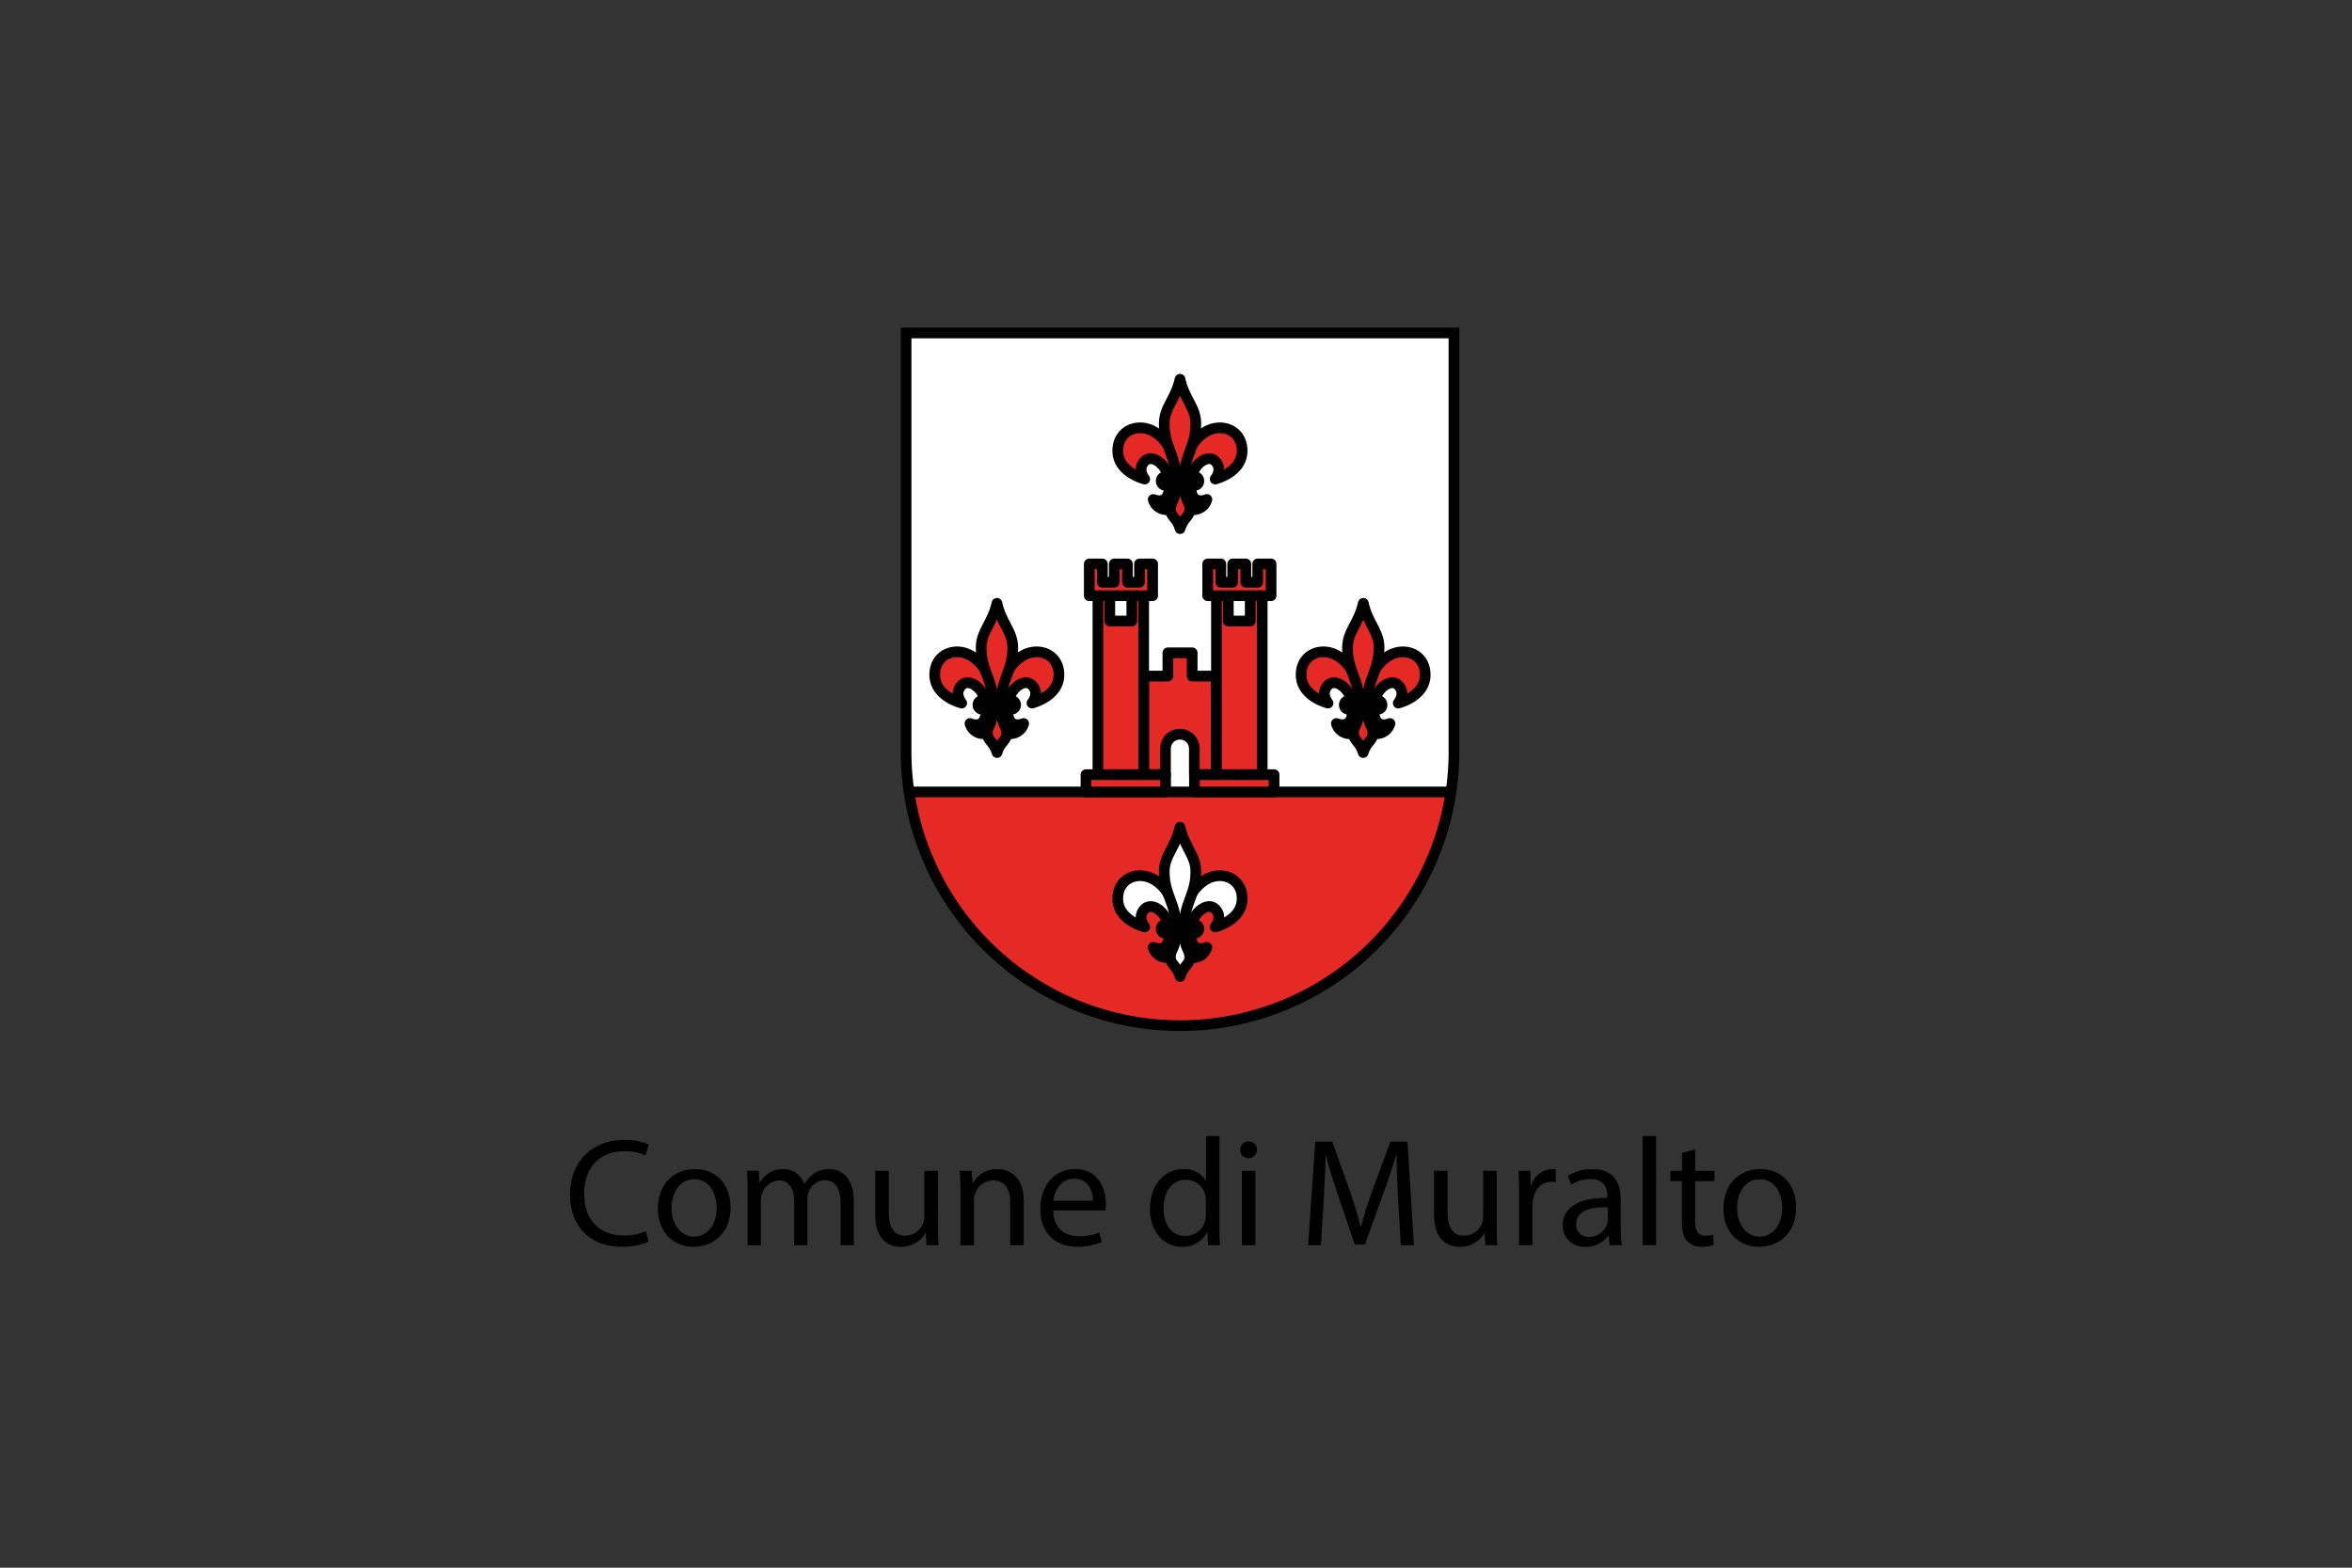 <svg xmlns="http://www.w3.org/2000/svg" viewBox="0 0 660 440">
  <rect x="0" y="0" width="660" height="440" fill="#333333" stroke="none"/>
  <defs>
    <style>
      .cls-1, .cls-5, .cls-7 {
        fill: none;
      }

      .cls-2, .cls-4 {
        fill: #fff;
      }

      .cls-3, .cls-6 {
        fill: #e52a25;
      }

      .cls-4, .cls-5, .cls-6, .cls-7 {
        stroke: #000100;
        stroke-width: 3px;
      }

      .cls-4, .cls-6 {
        stroke-linecap: round;
      }

      .cls-4, .cls-5, .cls-6 {
        stroke-linejoin: round;
      }
    </style>
  </defs>
  <g id="Livello_1" data-name="Livello 1">
    <rect class="cls-1" width="660" height="440"/>
  </g>
  <g id="Livello_21" data-name="Livello 21">
    <g id="layer1">
      <path id="path2595" class="cls-2" d="M254.26,93.46V211A76.87,76.87,0,1,0,408,211V93.46Z"/>
      <path id="path2498" class="cls-3" d="M255.08,222.27a76.83,76.83,0,0,0,152.1,0Z"/>
    </g>
    <g id="layer2">
      <path id="path2001" class="cls-4" d="M334,268.64a3.89,3.89,0,0,0,4.66-2.74c-5.12,1.82-4.89-4-4.05-7.07s4.51-5.84,6.54-3.54-.16,4.87-.16,4.87,7.56-1.82,7.56-7.94-6.48-8.28-11.12-4.71c-2.25,1.71-5.2,4.94-5.2,13.42C332.21,263.62,332.36,268.18,334,268.64Z"/>
      <path id="path2003" class="cls-4" d="M328.26,268.64a3.89,3.89,0,0,1-4.66-2.74c5.12,1.82,4.89-4,4-7.07s-4.51-5.84-6.53-3.54.15,4.87.15,4.87-7.56-1.82-7.56-7.94,6.49-8.28,11.13-4.71c2.25,1.71,5.2,4.94,5.2,13.42C330.05,263.62,329.9,268.18,328.26,268.64Z"/>
      <path id="path2005" class="cls-4" d="M326.7,244.61c0-4.54,3.2-6.82,4.43-12.43,1.23,5.61,4.43,7.89,4.43,12.43,0,6.82-3.3,8.56-3.3,16.09,0,5.74,1.61,5.66,1.61,7.87,0,2.36-1.77,2.28-2.72,5.51-.94-3.26-2.71-3.18-2.71-5.51s1.61-2.1,1.61-7.87C330,253.17,326.7,251.4,326.7,244.61Z"/>
      <path id="path2007" class="cls-4" d="M336.41,260.7a1.23,1.23,0,0,0-1.21-1.23h-8.15a1.21,1.21,0,0,0-1.2,1.23h0a1.22,1.22,0,0,0,1.2,1.23h8.15a1.24,1.24,0,0,0,1.21-1.23Z"/>
      <line id="line2573" class="cls-5" x1="255.08" y1="222.27" x2="407.18" y2="222.27"/>
      <path id="path2001-2" data-name="path2001" class="cls-6" d="M334,142.94a3.9,3.9,0,0,0,4.66-2.75c-5.12,1.82-4.89-4-4.05-7.07s4.51-5.84,6.54-3.53-.16,4.86-.16,4.86,7.56-1.82,7.56-7.94-6.48-8.28-11.12-4.71c-2.25,1.71-5.2,4.94-5.2,13.42C332.21,137.91,332.36,142.47,334,142.94Z"/>
      <path id="path2003-2" data-name="path2003" class="cls-6" d="M328.26,142.94a3.9,3.9,0,0,1-4.66-2.75c5.12,1.82,4.89-4,4-7.07s-4.51-5.84-6.53-3.53.15,4.86.15,4.86-7.56-1.82-7.56-7.94,6.49-8.28,11.13-4.71c2.25,1.71,5.2,4.94,5.2,13.42C330.05,137.91,329.9,142.47,328.26,142.94Z"/>
      <path id="path2005-2" data-name="path2005" class="cls-6" d="M326.7,118.87c0-4.53,3.2-6.81,4.43-12.42,1.23,5.61,4.43,7.89,4.43,12.42,0,6.82-3.3,8.56-3.3,16.1,0,5.74,1.61,5.66,1.61,7.86,0,2.36-1.77,2.28-2.72,5.54-.94-3.26-2.71-3.18-2.71-5.54,0-2.18,1.61-2.1,1.61-7.86C330,127.43,326.7,125.69,326.7,118.87Z"/>
      <path id="path2007-2" data-name="path2007" class="cls-6" d="M336.41,135a1.22,1.22,0,0,0-1.21-1.23h-8.15a1.2,1.2,0,0,0-1.2,1.23h0a1.23,1.23,0,0,0,1.2,1.23h8.15a1.21,1.21,0,0,0,1.21-1.23Z"/>
      <path id="path2001-3" data-name="path2001" class="cls-6" d="M282.6,205.82a3.9,3.9,0,0,0,4.66-2.75c-5.12,1.82-4.89-4-4.05-7.07s4.51-5.84,6.54-3.53-.16,4.86-.16,4.86,7.56-1.82,7.56-7.94-6.48-8.28-11.12-4.71c-2.25,1.71-5.2,4.94-5.2,13.42C280.83,200.79,281,205.33,282.6,205.82Z"/>
      <path id="path2003-3" data-name="path2003" class="cls-6" d="M276.86,205.82a3.9,3.9,0,0,1-4.67-2.75c5.13,1.82,4.9-4,4.05-7.07s-4.51-5.84-6.53-3.53.15,4.86.15,4.86-7.56-1.82-7.56-7.94,6.49-8.28,11.12-4.71c2.26,1.71,5.21,4.94,5.21,13.42C278.65,200.79,278.5,205.33,276.86,205.82Z"/>
      <path id="path2005-3" data-name="path2005" class="cls-6" d="M275.32,181.76c0-4.54,3.2-6.82,4.43-12.43,1.23,5.61,4.44,7.89,4.44,12.43,0,6.81-3.31,8.55-3.31,16.09,0,5.74,1.62,5.66,1.62,7.86,0,2.36-1.77,2.28-2.72,5.51-.95-3.25-2.72-3.18-2.72-5.51,0-2.17,1.62-2.1,1.62-7.86C278.63,190.31,275.32,188.57,275.32,181.76Z"/>
      <path id="path2007-3" data-name="path2007" class="cls-6" d="M285,197.85a1.22,1.22,0,0,0-1.2-1.23h-8.18a1.2,1.2,0,0,0-1.2,1.23h0a1.23,1.23,0,0,0,1.2,1.23h8.15a1.25,1.25,0,0,0,1.23-1.23Z"/>
      <path id="path2001-4" data-name="path2001" class="cls-6" d="M381.43,198.1c0-8.48-2.95-11.71-5.2-13.42-4.67-3.57-11.12-1.41-11.12,4.71s7.55,7.94,7.55,7.94-2.17-2.56-.15-4.86,5.69.46,6.54,3.53,1.1,8.87-4.05,7.07a3.9,3.9,0,0,0,4.66,2.75C381.27,205.33,381.43,200.79,381.43,198.1Z"/>
      <path id="path2003-4" data-name="path2003" class="cls-6" d="M383.61,198.1c0-8.48,2.94-11.71,5.2-13.42,4.66-3.57,11.12-1.41,11.12,4.71s-7.56,7.94-7.56,7.94,2.18-2.56.15-4.86-5.69.46-6.53,3.53-1.08,8.87,4.05,7.07a3.9,3.9,0,0,1-4.67,2.75C383.76,205.33,383.61,200.79,383.61,198.1Z"/>
      <path id="path2005-4" data-name="path2005" class="cls-6" d="M383.63,197.85c0,5.74,1.62,5.66,1.62,7.86,0,2.36-1.77,2.28-2.72,5.51-.95-3.25-2.72-3.18-2.72-5.51,0-2.17,1.62-2.1,1.62-7.86,0-7.54-3.31-9.28-3.31-16.09,0-4.54,3.21-6.82,4.44-12.43,1.23,5.61,4.43,7.89,4.43,12.43C386.94,188.57,383.63,190.31,383.63,197.85Z"/>
      <path id="path2007-4" data-name="path2007" class="cls-6" d="M377.23,197.85a1.22,1.22,0,0,0,1.2,1.23h8.17a1.21,1.21,0,0,0,1.21-1.23h0a1.22,1.22,0,0,0-1.21-1.23h-8.14a1.22,1.22,0,0,0-1.23,1.23Z"/>
      <path id="path2534" class="cls-6" d="M334.54,189.75v-6.53h-6.82v6.53h-6.81v27.67h6.14v-7.3a4.05,4.05,0,1,1,8.1,0v7.3h6.15V189.75Z"/>
      <path id="path2536" class="cls-6" d="M317.57,174.3h-6.15v-7.1h-3.33v50.25h12.84V167.18H317.6v7.12Zm33.26-7.12v7.12h-6.15v-7.1h-3.33v50.25h12.84V167.18Z"/>
      <path id="path2538" class="cls-6" d="M304.74,222.27h22.34v-4.85H304.74v4.85Zm30.44-4.85v4.85h22.34v-4.85Z"/>
      <path id="path2540" class="cls-6" d="M319.7,163.41h-3.33v-5.13h-3.69v5.13h-3.33v-5.13h-3.69v8.92h17.78v-8.92h-3.69v5.13Zm33.23-5.13v5.13H349.6v-5.13h-3.69v5.13h-3.33v-5.13h-3.69v8.92h17.79v-8.92Z"/>
    </g>
    <g id="layer4">
      <path id="path3239" class="cls-7" d="M254.26,93.46V211A76.87,76.87,0,1,0,408,211V93.46Z"/>
    </g>
    <g>
      <path d="M182,348.53a18.63,18.63,0,0,1-7.68,1.38c-8.19,0-14.36-5.17-14.36-14.7,0-9.1,6.17-15.27,15.18-15.27a15.71,15.71,0,0,1,6.9,1.29l-.91,3.07a13.5,13.5,0,0,0-5.86-1.21c-6.81,0-11.34,4.35-11.34,12,0,7.11,4.09,11.68,11.17,11.68a14.91,14.91,0,0,0,6.12-1.21Z"/>
      <path d="M205,338.87c0,7.72-5.34,11.08-10.39,11.08-5.65,0-10-4.14-10-10.73,0-7,4.57-11.09,10.35-11.09C201,328.13,205,332.49,205,338.87Zm-16.56.22c0,4.57,2.64,8,6.34,8s6.34-3.41,6.34-8.11c0-3.53-1.77-8-6.25-8S188.45,335.12,188.45,339.09Z"/>
      <path d="M209.8,334.26c0-2.16-.05-3.93-.18-5.65h3.32l.18,3.36h.12a7.22,7.22,0,0,1,6.56-3.84,6.18,6.18,0,0,1,5.91,4.19h.08a8.66,8.66,0,0,1,2.33-2.72,7.12,7.12,0,0,1,4.62-1.47c2.76,0,6.85,1.82,6.85,9.06v12.29h-3.71V337.66c0-4-1.46-6.42-4.52-6.42a4.91,4.91,0,0,0-4.49,3.45,6.31,6.31,0,0,0-.3,1.9v12.89h-3.71V337c0-3.32-1.47-5.73-4.35-5.73a5.68,5.68,0,0,0-5,5.65v12.59h-3.7Z"/>
      <path d="M263.22,343.79c0,2.15,0,4,.17,5.69H260l-.21-3.41h-.09a7.85,7.85,0,0,1-6.9,3.88c-3.27,0-7.2-1.81-7.2-9.14v-12.2h3.8v11.55c0,4,1.2,6.65,4.65,6.65a5.49,5.49,0,0,0,5-3.45,5.73,5.73,0,0,0,.34-1.95v-12.8h3.8Z"/>
      <path d="M269.51,334.26c0-2.16-.05-3.93-.18-5.65h3.37l.21,3.45H273a7.66,7.66,0,0,1,6.9-3.93c2.89,0,7.37,1.73,7.37,8.89v12.46h-3.79v-12c0-3.37-1.25-6.17-4.83-6.17a5.4,5.4,0,0,0-5.09,3.88,5.55,5.55,0,0,0-.26,1.77v12.55h-3.79Z"/>
      <path d="M295.55,339.73c.08,5.13,3.36,7.25,7.16,7.25a13.75,13.75,0,0,0,5.77-1.08l.65,2.72a17,17,0,0,1-6.94,1.29c-6.43,0-10.26-4.23-10.26-10.52s3.7-11.26,9.78-11.26c6.82,0,8.63,6,8.63,9.84a14.92,14.92,0,0,1-.13,1.76ZM306.67,337c.05-2.42-1-6.17-5.26-6.17-3.84,0-5.52,3.54-5.82,6.17Z"/>
      <path d="M342.2,318.86v25.23c0,1.85,0,4,.17,5.39H339l-.18-3.62h-.08a7.74,7.74,0,0,1-7.12,4.09c-5,0-8.93-4.27-8.93-10.61,0-6.94,4.27-11.21,9.36-11.21a7,7,0,0,1,6.3,3.19h.08V318.86Zm-3.8,18.24a6.62,6.62,0,0,0-.17-1.59,5.57,5.57,0,0,0-5.47-4.4c-3.93,0-6.26,3.45-6.26,8.06,0,4.23,2.07,7.72,6.17,7.72a5.7,5.7,0,0,0,5.56-4.53,6.48,6.48,0,0,0,.17-1.63Z"/>
      <path d="M352.72,322.74a2.35,2.35,0,0,1-4.7,0,2.31,2.31,0,0,1,2.37-2.37A2.26,2.26,0,0,1,352.72,322.74Zm-4.23,26.74V328.61h3.79v20.87Z"/>
      <path d="M392.34,336.72c-.21-4.06-.47-8.93-.43-12.55h-.13c-1,3.4-2.2,7-3.67,11L383,349.31h-2.84l-4.7-13.84c-1.38-4.1-2.55-7.85-3.37-11.3H372c-.09,3.62-.3,8.49-.56,12.85l-.78,12.46h-3.58l2-29.06h4.78l5,14.05c1.21,3.58,2.2,6.77,2.93,9.79h.14c.73-2.93,1.76-6.12,3.06-9.79l5.17-14.05h4.79l1.81,29.06h-3.67Z"/>
      <path d="M420,343.79c0,2.15,0,4,.17,5.69h-3.36l-.21-3.41h-.09a7.85,7.85,0,0,1-6.9,3.88c-3.28,0-7.2-1.81-7.2-9.14v-12.2h3.8v11.55c0,4,1.2,6.65,4.65,6.65a5.35,5.35,0,0,0,5.35-5.4v-12.8H420Z"/>
      <path d="M426.26,335.12c0-2.46,0-4.57-.17-6.51h3.32l.13,4.1h.17a6.27,6.27,0,0,1,5.78-4.58,4.44,4.44,0,0,1,1.08.13v3.58a6.11,6.11,0,0,0-1.29-.13c-2.68,0-4.58,2-5.09,4.88a10.2,10.2,0,0,0-.17,1.76v11.13h-3.76Z"/>
      <path d="M451.7,349.48l-.3-2.63h-.13a7.75,7.75,0,0,1-6.38,3.1c-4.23,0-6.38-3-6.38-6,0-5,4.48-7.81,12.55-7.76v-.43c0-1.73-.48-4.83-4.75-4.83a10.38,10.38,0,0,0-5.43,1.55L440,330a12.93,12.93,0,0,1,6.85-1.86c6.39,0,7.94,4.36,7.94,8.54v7.81a29.25,29.25,0,0,0,.34,5Zm-.56-10.65c-4.14-.09-8.84.65-8.84,4.7a3.36,3.36,0,0,0,3.58,3.62,5.21,5.21,0,0,0,5.05-3.49,4,4,0,0,0,.21-1.21Z"/>
      <path d="M460.93,318.86h3.79v30.62h-3.79Z"/>
      <path d="M475.67,322.61v6h5.43v2.89h-5.43v11.25c0,2.59.73,4.06,2.85,4.06a8.46,8.46,0,0,0,2.2-.26l.17,2.84a9.31,9.31,0,0,1-3.36.52,5.24,5.24,0,0,1-4.1-1.6c-1.08-1.12-1.47-3-1.47-5.43V331.5h-3.23v-2.89H472v-5Z"/>
      <path d="M504,338.87c0,7.72-5.35,11.08-10.39,11.08-5.65,0-10-4.14-10-10.73,0-7,4.57-11.09,10.35-11.09C500,328.13,504,332.49,504,338.87Zm-16.56.22c0,4.57,2.63,8,6.34,8s6.34-3.41,6.34-8.11c0-3.53-1.77-8-6.25-8S487.44,335.12,487.44,339.09Z"/>
    </g>
  </g>
</svg>
